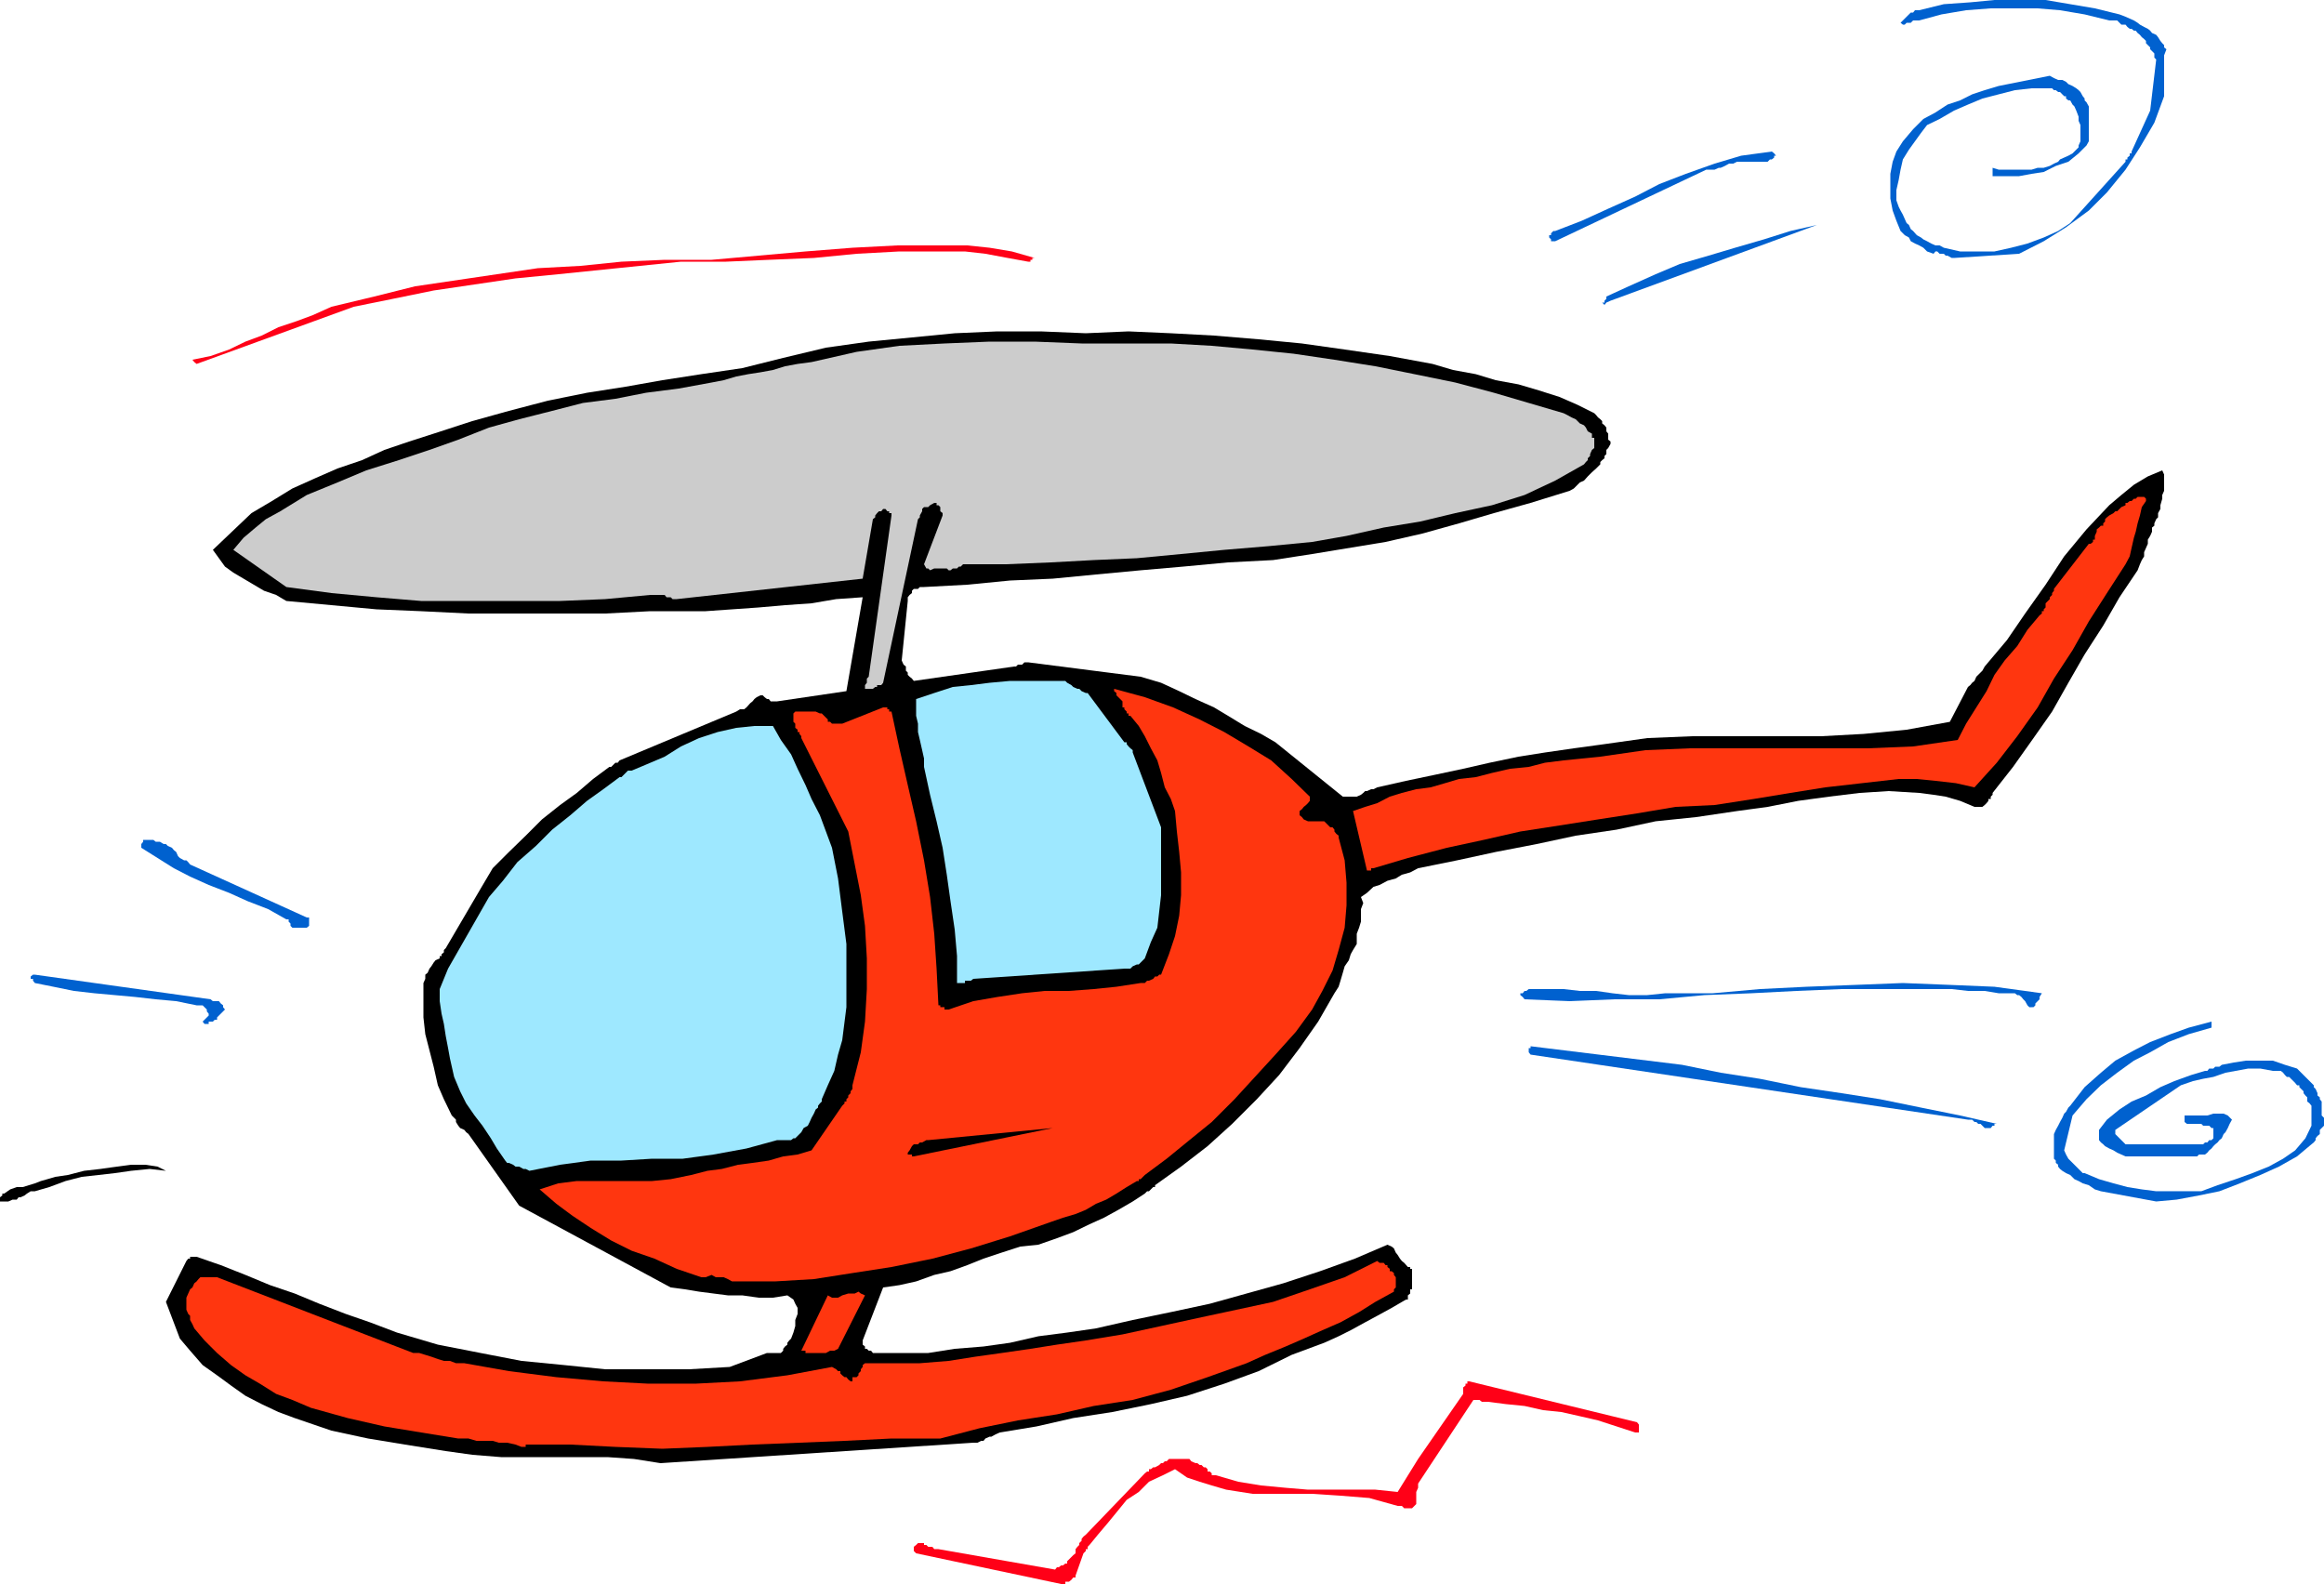 <svg height="327.168" viewBox="0 0 360 245.376" width="480" xmlns="http://www.w3.org/2000/svg"><path style="fill:#ff0017" d="M282.662 543.633v-.36h.576l.36-.288.288-.36h.36v-.288l1.224-3.456.36-.36v-.288h.288v-.36l.288-.288 1.296-1.584 1.584-1.872 1.296-1.584 1.584-1.944 1.872-1.224 1.584-1.584 2.16-1.008 1.872-.936 1.872 1.296 1.944.648 1.872.576 2.232.648 4.104.648h9.216l4.392.288 4.464.36 4.392 1.224h.648l.36.36h1.224l.36-.36.288-.288v-1.872l.288-.648v-.649l8.568-12.96h.936l.36.288h.936l2.808.36 2.88.288 2.88.648 2.808.288 2.88.648 2.808.648 2.88.936 2.88.936h.576v-1.224l-.288-.36-25.992-6.336h-.288v.36h-.288v.288l-.36.288v1.008l-6.984 10.08-3.168 5.112-3.456-.36h-10.44l-3.456-.288-3.816-.36-3.528-.576-3.456-1.008h-.648v-.288l-.288-.288h-.36v-.36l-.288-.288h-.288l-.36-.36h-.288l-.36-.288h-.288l-.648-.288-.288-.36h-3.168l-.36.36h-.288l-.288.288h-.288l-.288.288-.648.36h-.288l-.36.288h-.288v.36h-.288l-.36.288L285.83 536l-.36.288-.288.36v.288l-.36.36v.288l-.288.288-.288.36v.648l-.36.288-.288.288-.36.36-.288.288v.36h-.288l-.36.288h-.288l-.36.288h-.288l-.288.36-18.072-3.168h-.648l-.288-.36h-.648l-.288-.288h-.36v-.288h-.936l-.288.288-.36.288v.648l.36.36 22.464 4.752h.288z" transform="translate(-117.638 -298.257)"/><path style="fill:#000" d="m219.95 524.913 48.456-3.168h.648l.576-.288h.36l.288-.36.648-.288h.288l.648-.36.648-.288 5.688-.936 5.688-1.296 6.048-.936 5.976-1.224 5.616-1.296 5.76-1.872 5.328-1.944 5.112-2.52 2.52-.936 2.52-.936 2.232-1.008 1.872-.936 2.232-1.224 1.872-1.008 2.232-1.224 2.232-1.296h.288v-.649l.36-.288v-.648h.288v-3.167h-.288v-.288h-.36l-.576-.648-.36-.288-.288-.36-.36-.576-.288-.36-.288-.648-.36-.288-.648-.288-5.04 2.16-5.4 1.944-5.688 1.872-5.688 1.584-5.688 1.584-6.048 1.296-5.904 1.224-5.688 1.296-4.464.648-4.464.576-4.392 1.008-4.104.576-4.464.36-4.104.648h-8.568l-.288-.36h-.36l-.288-.288h-.288v-.36l-.36-.288v-.648l3.168-8.208 2.52-.36 2.592-.576 2.808-1.008 2.52-.576 2.592-.936 2.52-1.008 2.808-.936 2.88-.936 2.808-.288 2.88-1.008 2.52-.936 2.52-1.224 2.232-1.008 2.232-1.224 2.232-1.296 1.872-1.224.36-.36h.288l.288-.288.36-.36h.288v-.288l4.032-2.88 4.104-3.168 3.816-3.456 3.816-3.816 3.456-3.744 3.168-4.176 2.88-4.104 2.52-4.392.648-1.008.288-.936.36-1.224.288-1.008.648-.936.288-.936.36-.648.576-.936v-1.584l.36-.936.288-.936v-1.944l.36-.936-.36-.936.936-.648 1.008-.936.936-.288 1.224-.648 1.296-.36.936-.576 1.296-.36 1.224-.648 6.048-1.224 5.976-1.296 6.336-1.224 6.048-1.296 6.336-.936 6.048-1.296 6.264-.648 6.336-.936 4.752-.648 4.752-.936 4.752-.648 4.752-.576 4.464-.288 4.752.288 2.232.288 1.872.288 2.232.648 2.232.936h1.224l.36-.288.288-.288.288-.36v-.288h.36v-.36l.288-.288v-.288l3.168-4.032 3.168-4.464 2.88-4.104 2.52-4.464 2.52-4.392 2.88-4.464 2.52-4.392 2.808-4.176.36-.936.288-.648.36-.576v-.648l.288-.648.288-.648v-.648l.36-.576.288-.648v-.648l.36-.288v-.36l.288-.648.288-.288v-.648l.36-.648v-.576l.288-1.008v-.576l.288-.648v-2.52l-.288-.648-2.232.936-2.16 1.296-1.944 1.584-1.872 1.584-3.528 3.744-3.456 4.176-2.88 4.392-3.168 4.464-2.808 4.104-3.456 4.104-.36.648-.288.288-.36.36-.288.288-.288.648-.36.288-.288.36-.36.288-2.808 5.4-6.696 1.224-6.624.648-6.624.36H379.79l-6.984.288-6.624.936-4.752.648-4.464.648-4.104.648-4.464.936-4.104.936-4.392.936-4.464.936-4.464 1.008-.576.288h-.36l-.648.288h-.288l-.288.288-.36.288-.648.288h-2.16l-10.44-8.424-2.232-1.296-2.52-1.224-2.592-1.584-2.16-1.296-2.88-1.296-2.52-1.224-2.808-1.296-3.168-.936-17.424-2.232h-.576l-.36.36h-.648l-.288.288h-.288l-15.552 2.232-.288-.36-.36-.288-.288-.288v-.36l-.288-.288v-.648l-.36-.288-.288-.648.936-9.216v-.576l.288-.36.36-.288v-.36l.288-.288h.648l.288-.288h.648l6.696-.36 6.624-.648 6.624-.288 6.696-.648 6.912-.648 6.624-.576 6.912-.648 6.984-.36 6.048-.936 5.688-.936 5.688-.936 5.688-1.296 5.688-1.584 5.4-1.584 5.688-1.584 6.048-1.872.648-.36.288-.288.648-.648.648-.288.576-.648.648-.648.648-.576.648-.648v-.36l.288-.288.36-.288v-.36l.288-.288v-.648l.288-.288.36-.648v-.36l-.36-.288v-.936l-.288-.36v-.576l-.288-.36-.36-.288v-.36l-.288-.288-.36-.288-.288-.36-.288-.288-2.592-1.296-2.808-1.224-3.168-1.008-3.168-.936-3.528-.648-3.096-.936-3.528-.648-3.168-.936-6.624-1.224-6.984-1.008-6.624-.936-6.696-.648-6.912-.576-6.696-.36-6.552-.288-6.624.288-6.984-.288h-6.696l-6.624.288-6.624.648-6.696.648-6.624.936-6.624 1.584-6.336 1.584-6.336.936-6.048.936-5.688 1.008-5.976.936-6.048 1.224-6.048 1.584-5.688 1.584-5.976 1.944-3.816 1.224-3.816 1.296-3.456 1.584-3.816 1.296-3.456 1.512-3.528 1.584-3.168 1.944-3.168 1.872-5.976 5.688.936 1.296.936 1.296 1.296.936 1.584.936 1.584.936 1.584.936 1.872.648 1.584.936 6.984.648 6.984.648 6.912.288 7.344.36h21.168l6.984-.36h8.568l4.104-.288 4.104-.288 4.104-.36 4.104-.288 3.816-.648 4.104-.288-2.52 14.544-10.728 1.584h-1.008l-.288-.36h-.288l-.36-.288-.288-.288h-.36l-.576.288-.36.288-.288.36-.36.288-.576.648-.36.288h-.648l-.576.36-18.072 7.56-.288.36h-.36l-.288.288-.36.36h-.288l-2.52 1.872-2.52 2.16-2.592 1.872-2.808 2.232-2.52 2.52-2.592 2.52-2.52 2.52-1.872 3.168-5.4 9.216-.288.288v.36l-.36.288v.288h-.288v.36l-.648.288-.288.36-.36.576-.288.36-.288.648-.36.288v.648l-.288.648v5.328l.288 2.592.648 2.52.648 2.52.648 2.88.936 2.16 1.224 2.52.36.36.288.288v.36l.36.576.288.36.648.288.288.36.36.288 7.848 11.088 23.472 12.672 2.232.288 2.16.36 2.232.288 2.232.288h2.232l2.52.36h2.232l2.232-.36.936.648.288.648.36.648v.936l-.36.936v.936l-.288 1.008-.36.936-.288.288-.288.36v.288l-.36.288-.288.36v.288l-.36.36h-2.16l-5.76 2.16-6.336.36h-12.96l-6.336-.648-6.624-.648-6.336-1.224-6.624-1.296-6.336-1.872-4.176-1.584-3.744-1.296-4.104-1.584-3.816-1.584-3.816-1.296-3.816-1.584-3.816-1.512-3.744-1.296h-1.008v.288h-.288l-.288.36-3.168 6.336 2.16 5.688 1.584 1.872 1.944 2.232 2.232 1.584 2.16 1.584 2.232 1.584 2.52 1.296 2.592 1.224 2.52.936 5.688 1.944 5.688 1.224 5.688.936 6.336 1.008 4.104.576 4.464.36h16.488l4.104.288z" transform="translate(-117.638 -298.257)"/><path style="fill:#ff360f" d="M199.646 522.033h6.336l6.984.36 7.272.288 6.984-.288 6.984-.36 7.272-.288 6.984-.288 7.272-.36h7.56l6.048-1.584 5.976-1.224 6.048-.936 5.688-1.296 6.048-.936 5.904-1.584 5.688-1.944 6.048-2.16 2.88-1.296 3.168-1.296 2.808-1.224 2.88-1.296 2.808-1.224 2.88-1.584 2.52-1.584 2.88-1.584v-.36l.288-.288v-1.584l-.288-.36v-.288l-.36-.288h-.288v-.36l-.36-.288v-.288h-.288l-.288-.36h-.648l-.36-.288-5.04 2.52-5.4 1.872-5.688 1.944-5.688 1.224-6.048 1.296-5.616 1.224-5.976 1.296-5.688.936-4.464.648-4.104.648-4.464.648-4.104.576-4.104.648-4.464.36h-8.496l-.36.288v.288l-.288.36v.288l-.36.36v.288l-.288.288h-.648v.647h-.288l-.36-.288-.288-.36h-.288l-.36-.288-.288-.288v-.36h-.36l-.288-.288-.648-.36-6.912 1.296-7.344.936-6.912.36h-7.272l-6.984-.36-7.272-.648-7.344-.936-6.912-1.224h-1.296l-.936-.36h-.936l-.936-.288-1.008-.36-.936-.288-.936-.288h-.936l-30.384-11.736h-2.592l-.288.288-.288.36-.36.288-.288.648-.36.288-.288.648-.288.648v1.872l.288.648.288.288v.648l.36.648.288.648 1.584 1.872 1.944 1.944 2.16 1.872 2.232 1.584 2.232 1.296 2.52 1.584 2.52.936 2.88 1.224 5.688 1.584 5.688 1.296 5.688.936 5.76.936h1.584l1.224.36h2.52l.936.288h1.296l1.296.288.936.36h.648v-.36h.288z" transform="translate(-117.638 -298.257)"/><path style="fill:#ff360f" d="M242.774 507.849h2.808l.648-.36h.648l.576-.288 4.176-8.28-.648-.288-.36-.288-.576.288h-1.008l-.936.288-.648.36h-.936l-.648-.36-4.104 8.568h.648v.36h.36zm-11.088-11.089h5.976l6.048-.36 5.976-.935 6.048-.936 6.336-1.296 5.976-1.584 6.048-1.872 6.336-2.232 1.872-.648 1.944-.576 1.584-.648 1.584-.936 1.584-.648 1.584-.936 1.584-1.008 1.584-.936h.288v-.288h.288l.36-.36.288-.288 3.384-2.52 3.528-2.88 3.456-2.808 3.528-3.528 3.168-3.456 3.168-3.456 3.168-3.528 2.52-3.456 1.584-2.88 1.584-3.168.936-3.168.936-3.456.288-3.456v-3.528l-.288-3.456-.936-3.528v-.288l-.36-.288-.288-.36v-.288l-.288-.36h-.36l-.288-.288-.288-.288-.36-.36h-2.52l-.648-.288-.288-.36-.36-.288v-.648l.36-.288.288-.36.36-.288.288-.288.288-.36v-.648l-2.808-2.736-3.168-2.88-3.528-2.16-3.744-2.232-3.816-1.944-4.104-1.872-4.392-1.584-4.752-1.296v.36l.36.288v.36l.288.288.288.288.36.36v.935h.288v.288l.36.36v.288h.288v.36h.288l1.296 1.584.936 1.584.936 1.872 1.008 1.872.576 1.944.576 2.232.936 1.8.648 1.872.288 3.168.36 3.168.288 3.168v3.528l-.288 3.168-.648 3.168-.936 2.808-1.224 3.168h-.288l-.288.288h-.36l-.288.36-.648.288h-.288l-.36.36h-.648l-3.744.576-3.528.36-3.816.288h-3.744l-3.528.36-3.816.576-3.744.648-3.816 1.296h-.648v-.36h-.648v-.288h-.288l-.288-5.688-.36-5.4-.648-5.688-.936-5.688-1.224-6.048-1.296-5.616-1.296-5.688-1.224-5.688h-.36v-.36h-.288v-.288h-.648l-6.336 2.52h-1.584l-.288-.288h-.36v-.36l-.288-.288-.288-.288-.36-.36h-.288l-.648-.288h-3.168l-.288.288v1.297l.288.288v.648l.36.288v.36h.288v.288l.288.36v.288l7.272 14.472 1.008 5.112.936 4.752.648 4.752.288 5.04v4.752l-.288 5.04-.648 4.752-1.296 5.112v.576l-.288.36v.288l-.36.36v.288l-.288.288v.36h-.288v.288l-.36.36-4.752 6.912-2.16.648-2.232.288-2.232.648-2.52.36-2.232.288-2.52.648-2.232.288-2.52.648-3.168.648-2.88.288H206.99l-2.88.36-2.88.936 2.592 2.232 2.52 1.872 2.808 1.872 3.168 1.944 3.168 1.584 3.528 1.224 3.456 1.584 3.816 1.296h.648l.936-.36.648.36h1.224l.648.288.648.36z" transform="translate(-117.638 -298.257)"/><path style="fill:#000" d="M118.286 484.377h.648l.648-.288h.648l.288-.36h.288l.648-.288.36-.288.576-.36h.648l2.232-.648 2.52-.936 2.52-.648 2.592-.288 2.52-.288 2.52-.36 2.88-.288 2.52.288-1.296-.648-1.872-.288h-2.232l-2.232.288-2.52.36-2.52.288-2.52.648-1.944.288-1.224.36-1.008.288-.936.36-.936.288-.936.288h-.936l-1.008.36-.936.648h-.288v.288l-.36.288v.648z" transform="translate(-117.638 -298.257)"/><path style="fill:#0061cf" d="m451.646 484.377 3.168-.288 3.456-.648 3.168-.648 3.168-1.224 3.168-1.296 2.88-1.296 2.808-1.584 2.232-1.872.36-.288.288-.36v-.288l.288-.36.36-.288v-.648l.288-.288.36-.36v-1.224l-.36-.36v-2.16l-.288-.36v-.288l-.36-.288v-.36l-.288-.648-.288-.288v-.288l-1.296-1.296-1.296-1.296-1.872-.576-1.872-.648h-4.176l-1.872.288-1.872.36-.36.288h-.648l-.288.288h-.648l-.288.36h-.36l-2.16.648-2.592.936-2.16.936-2.232 1.296-2.232.936-1.872 1.224-1.944 1.584-1.224 1.584v1.584l.288.36.36.288.288.288.648.36.648.288.576.36.648.288.648.288h11.088l.288-.288h.936l.36-.288.288-.36.36-.288.288-.36.288-.288.36-.288.288-.36.36-.288.288-.648.288-.288.36-.648.288-.648.36-.648-.648-.648-.648-.288h-1.584l-.936.288h-3.528v1.008l.36.288h2.232l.288.288h.936l.36.36h.288v1.584l-.288.288h-.36l-.288.36h-.36l-.288.288h-12.024l-.288-.288-.36-.36-.288-.288-.36-.36-.288-.288v-.648l10.152-6.912 1.872-.648 1.584-.36 1.584-.288 1.872-.648 1.584-.288 1.944-.36h1.872l1.944.36h1.224l.36.288.288.36.288.288h.36l.288.288.36.36.288.288.288.36h.36v.288l.288.288.36.36v.288l.288.36.288.288v.648l.36.288.288.36v3.095l-.936 1.944-1.584 1.872-1.872 1.296-2.232 1.224-2.52 1.008-2.592.936-2.808.936-2.52.936h-6.984l-2.232-.288-2.232-.36-2.16-.576-2.232-.648-2.232-.936h-.288l-.648-.648-.36-.36-.288-.288-.648-.648-.288-.288-.36-.648-.288-.648 1.296-5.4 2.16-2.52 2.232-2.16 2.52-1.944 2.592-1.872 2.52-1.296 2.808-1.584 3.168-1.224 3.528-1.008v-.935l-3.528.936-2.808 1.008-3.168 1.224-2.52 1.296-2.88 1.584-2.232 1.872-2.52 2.232-2.232 2.88-.288.288-.36.648-.288.288-.288.648-.36.648-.288.576-.36.648-.288.648v3.816l.288.288v.36l.36.288v.288l.288.36.36.288.576.36.648.288.648.648.648.288.648.36.936.288.936.648.936.288z" transform="translate(-117.638 -298.257)"/><path style="fill:#9ee8ff" d="m199.646 479.625 4.752-.936 4.752-.648h4.752l4.752-.288h4.752l4.752-.648 5.112-.936 4.752-1.296h2.16l.36-.288h.288l.36-.36.288-.288.288-.288.36-.648.648-.36.288-.576.288-.648.36-.648.288-.648.36-.288v-.288l.288-.36.288-.288v-.36l.936-2.16 1.008-2.232.576-2.52.648-2.232.648-5.112v-9.792l-.648-5.04-.648-5.112-.936-4.752-.936-2.52-.936-2.52-1.296-2.52-.936-2.16-1.224-2.52-1.008-2.232-1.584-2.232-1.224-2.16h-2.88l-2.808.288-2.88.648-2.88.936-2.808 1.296-2.52 1.584-2.88 1.224-2.232.936h-.576l-.36.36-.288.288-.36.36h-.288l-2.52 1.872-2.52 1.8-2.592 2.232-2.808 2.232-2.52 2.52-2.88 2.52-2.232 2.88-2.16 2.52-6.336 11.088-.648 1.584-.648 1.584v1.872l.288 1.944.36 1.584.288 1.872.36 1.872.288 1.584.648 2.88.936 2.232.936 1.872 1.296 1.872 1.224 1.584 1.296 1.944.936 1.584 1.296 1.872.288.36h.288l.648.288.36.288h.576l.648.36h.36z" transform="translate(-117.638 -298.257)"/><path style="fill:#000" d="M259.19 477.393 280.718 473l-19.296 1.872h-.288l-.648.36h-.36l-.288.288h-.648l-.288.288-.36.648-.288.36v.288h.648v.288z" transform="translate(-117.638 -298.257)"/><path style="fill:#0061cf" d="M426.302 472.64h.288v-.287h.36l-5.688-1.296-6.048-1.224-6.336-1.296-5.976-.936-6.336-.936-6.336-1.296-6.048-.936-5.976-1.224-23.472-2.88v.288h-.288v.648l.288.36 67.752 10.08h.648l.36.36h.288l.288.288h.36l.288.288.36.36h.936l.288-.36zm-276.624-15.767h.288v-.36h.648l.288-.288h.36v-.36l.288-.288.288-.288.36-.36.288-.288-.288-.36v-.288l-.36-.288-.288-.36h-.936l-.36-.288-27.216-3.816h-.288l-.36.288v.36h.36v.288l.288.36 2.88.576 3.168.648 3.168.36 3.168.288 3.168.288 3.168.36 3.168.288 3.168.648h.936l.288.288.36.36v.288l.288.36v.288l-.288.288-.36.36-.288.288.288.36zm282.96-2.593.288-.287v-.288l.36-.36.288-.288v-.36l.36-.576-7.344-1.008-6.912-.288-7.272-.288-7.344.288-7.56.288-7.272.36-7.272.648h-7.344l-2.808.288h-2.88l-2.52-.288-2.52-.36h-2.52l-2.52-.288h-5.4l-.36.288h-.288l-.288.36h-.36v.288l.36.288.288.36 6.984.288 6.984-.288h6.912l6.984-.648 7.272-.288 6.984-.36 6.984-.288h17.064l2.52.288h2.592l2.16.36h2.52l.36.288h.288l.36.288.288.36.288.288.36.648.288.288h.36z" transform="translate(-117.638 -298.257)"/><path style="fill:#9ee8ff" d="M266.822 450.537h.288v-.36h.936l.36-.288 23.4-1.584h.936l.36-.36.648-.288h.288l.288-.288.36-.36.288-.288.936-2.52 1.008-2.232.288-2.52.288-2.52v-10.512l-4.392-11.592v-.36l-.36-.288-.288-.288-.288-.36v-.288h-.36l-5.688-7.632h-.288l-.648-.288-.36-.36h-.288l-.648-.288-.288-.288-.648-.36-.288-.288h-8.568l-3.168.288-2.88.36-2.808.288-2.88.936-2.808.936v2.592l.288 1.224v1.296l.288 1.224.36 1.584.288 1.296v1.296l.936 4.32 1.008 4.104.936 4.104.648 4.176.576 4.104.648 4.392.36 4.104v4.176h.576z" transform="translate(-117.638 -298.257)"/><path style="fill:#0061cf" d="M163.574 441.969h1.584l.36-.288v-1.296h-.36l-18.072-8.208-.288-.36-.288-.288h-.36l-.648-.36-.288-.288-.288-.648-.36-.288-.288-.36-.648-.288-.288-.288h-.36l-.576-.36h-.648l-.36-.288h-1.584v.288l-.288.36v.576l2.52 1.584 2.52 1.584 2.52 1.296 2.88 1.296 3.168 1.224 2.88 1.296 3.168 1.224 2.808 1.584h.36v.36l.288.288v.36l.288.288h.36z" transform="translate(-117.638 -298.257)"/><path style="fill:#ff360f" d="m330.398 432.753 5.328-1.584 6.048-1.584 5.688-1.224 5.688-1.296 6.048-.936 5.976-.936 6.048-.936 5.976-1.008 6.048-.288 6.048-.936 5.688-.936 5.4-.864 5.688-.648 5.688-.648h2.808l2.88.288 3.168.36 2.88.648 3.456-3.816 3.168-4.104 3.168-4.464 2.52-4.464 2.88-4.392 2.52-4.464 2.808-4.392 2.88-4.464.648-1.224.288-1.296.36-1.584.288-.936.288-1.296.36-1.224.288-1.296.648-.936v-.36l-.288-.288h-1.008l-.288.288h-.288l-.36.36h-.288l-.36.288h-.288v.36l-.648.288-.288.288-.36.36h-.288l-.288.288-.648.36-.36.288-.288.288v.36l-.288.288v.36h-.36l-.288.288-.36.288v.36l-.288.648v.576h-.288v.36l-.36.288h-.288l-5.4 6.984v.288l-.288.36v.288l-.36.36v.288l-.288.288-.36.36v.647l-.288.288v.288h-.288v.36l-.36.288-1.872 2.232-1.584 2.52-1.944 2.232-1.584 2.232-1.224 2.52-1.584 2.52-1.584 2.52-1.296 2.52-6.912 1.008-6.984.288H379.43l-6.912.288-6.984 1.008-2.88.288-2.808.288-2.88.36-2.52.648-2.88.288-2.808.648-2.52.648-2.592.288-2.16.648-2.232.648-2.232.288-2.232.576-1.872.576-1.944 1.008-1.872.576-1.872.648 2.16 9.216h.648v-.36z" transform="translate(-117.638 -298.257)"/><path style="fill:#ccc" d="M252.206 404.96h.648l.36-.287h.288v-.288h.648l.288-.36 5.4-25.344.288-.288v-.288l.36-.648v-.36l.288-.288h.648l.288-.288.648-.36h.36v.36h.288l.288.288v.648l.36.288v.36l-2.88 7.56.36.648h.288l.288.288.648-.288h1.944l.288.288h.288l.36-.288h.648l.288-.288h.288l.36-.36h6.624l6.984-.288 6.624-.36 6.696-.288 6.84-.648 6.696-.648 6.912-.576 6.696-.648 5.328-.936 5.76-1.296 5.688-.936 5.4-1.296 5.688-1.224 5.04-1.584 4.752-2.232 4.464-2.52.288-.36.288-.288v-.288l.36-.36v-.288l.288-.648.36-.288v-1.584h-.36v-.648l-.648-.36-.288-.576-.288-.36-.648-.288-.648-.648-.648-.288-.648-.36-.576-.288-10.8-3.168-5.976-1.584-6.336-1.296-6.048-1.224-6.336-1.008-6.336-.936-6.336-.648-6.336-.576-6.336-.36h-13.824l-7.272-.288h-6.984l-6.984.288-6.984.36-6.624.936-6.984 1.584-2.16.288-1.944.36-1.872.576-1.944.36-1.872.288-1.872.36-1.944.576-1.872.36-5.112.936-5.04.648-4.752.936-5.04.648-4.752 1.224-5.112 1.296-4.68 1.296-4.752 1.872-4.464 1.584-4.752 1.584-5.04 1.584-4.464 1.872-4.752 1.944-4.104 2.52-2.232 1.224-1.584 1.296-1.872 1.584-1.584 1.872 8.208 5.76 6.984.936 6.984.648 6.912.576h21.528l6.984-.288 6.984-.648h2.232l.288.36h.648l.288.288h.648l28.8-3.168 1.584-9.216.36-.288v-.288l.288-.36.288-.288h.36l.288-.36h.36l.288.36h.288v.288h.36v.36l-3.528 24.984-.288.288v.648l-.288.36v.576h-.36.648z" transform="translate(-117.638 -298.257)"/><path style="fill:#ff0017" d="m148.094 354.633 24.336-8.856 6.048-1.224 6.336-1.296 6.336-.936 6.336-.936 6.624-.648 6.336-.648 6.336-.648 6.336-.648h6.984l6.624-.288 6.984-.288 6.624-.648 6.624-.36h10.152l3.168.36 3.456.648 3.168.576h.36v-.288h.288v-.288h.36l-3.528-1.008-3.456-.576-3.456-.36h-10.8l-6.984.36-7.272.576-7.272.648-7.272.648h-7.272l-6.696.288-6.336.648-6.624.36-6.336.936-6.336.936-6.336.936-6.336 1.584-6.624 1.584-2.88 1.296-2.52.936-2.808.936-2.592 1.296-2.52.936-2.52 1.224-2.88 1.008-2.808.576.288.36z" transform="translate(-117.638 -298.257)"/><path style="fill:#0061cf" d="m367.118 344.84 31.968-11.735-4.104.936-4.104 1.296-4.464 1.296-4.104 1.224-4.464 1.296-3.744 1.584-4.176 1.872-3.456 1.584v.36l-.288.288v.288h-.36l.36.36.288-.36zm53.208-6.623 10.08-.648 3.816-1.944 3.456-2.16 3.528-2.592 2.808-2.808 2.88-3.528 2.232-3.456 2.232-3.816 1.512-4.104v-6.336l.36-.936-.36-.288v-.36l-.288-.288-.288-.36-.36-.576-.288-.36-.648-.288-.288-.36-.36-.288-.576-.288-.648-.36-.36-.288-.576-.36-.648-.288-.648-.288-.936-.36-3.816-.936-3.816-.648-3.816-.648h-7.92l-3.744.36-4.104.288-3.816.936h-.648l-.288.36h-.36l-.288.288-.36.36-.288.288-.288.288-.36.36.36.288h.288l.288-.288h.648l.36-.36h.936l3.456-.936 3.816-.648 3.816-.288h7.272l3.456.288 3.816.648 3.816.936h1.224l.36.36.288.288h.648l.288.36.36.288h.288l.36.288h.288l.288.36.36.288.288.36.36.288.288.288v.36l.288.288.36.36v.288l.288.288.36.36v.648l.288.288-.936 7.92-2.88 6.336v.288h-.288v.36l-.36.288v.288h-.288v.36l-8.568 9.504-1.872 1.224-2.232 1.008-2.52.936-2.52.648-2.592.576h-5.328l-2.52-.576-.648-.36h-.648l-.648-.288-.648-.36-.576-.288-.36-.288-.648-.36-.576-.648-.36-.288-.288-.648-.36-.288-.288-.648-.288-.648-.36-.648-.288-.576-.36-1.008v-1.584l.36-1.584.288-1.584.36-1.584.936-1.512.936-1.296.936-1.296.936-1.224 1.944-.936 2.232-1.296 2.16-.936 2.232-.936 2.52-.648 2.52-.648 2.592-.288h3.168l.288.288h.288l.36.288h.288l.36.36.288.288h.288v.36l.36.288h.288l.36.648.288.288.288.648.36.936v.648l.288.648v2.52l-.288.648v.288l-.36.36-.288.288-.288.288-.648.36-.648.288-.648.288-.288.36-.648.288-.648.36-.936.288h-.936l-.936.288h-5.112l-.936-.288v1.296h4.104l1.944-.36 1.872-.288 1.872-.936 1.944-.648 1.584-1.296 1.224-1.224.36-.648v-5.4l-.36-.648-.288-.288v-.288l-.288-.36-.36-.648-.288-.288-.36-.288-.576-.36-.648-.288-.36-.36-.576-.288h-.648l-.648-.288-.648-.36-7.92 1.584-2.16.648-1.944.648-1.872.936-1.944.648-1.872 1.224-1.872 1.008-1.584 1.584-1.584 1.872-1.008 1.584-.576 1.584-.36 1.872V329l.36 1.872.576 1.584.648 1.584.648.648.648.36.288.576.648.36.648.288.648.36.576.576 1.008.36.288-.36h.288l.36.36h.648l.288.288h.288l.648.36zm-61.776-2.592 23.4-11.088h1.296l.648-.288h.288l.648-.288.648-.36h.648l.576-.288h4.752l.36-.36h.288l.36-.288v-.288h.288l-.288-.36-.36-.288-4.752.648-4.104 1.224-4.464 1.584-4.104 1.584-3.744 1.944-4.176 1.872-4.104 1.872-4.104 1.584h-.288l-.36.36v.288h-.288v.36l.288.288v.288h.36z" transform="translate(-117.638 -298.257)"/></svg>
